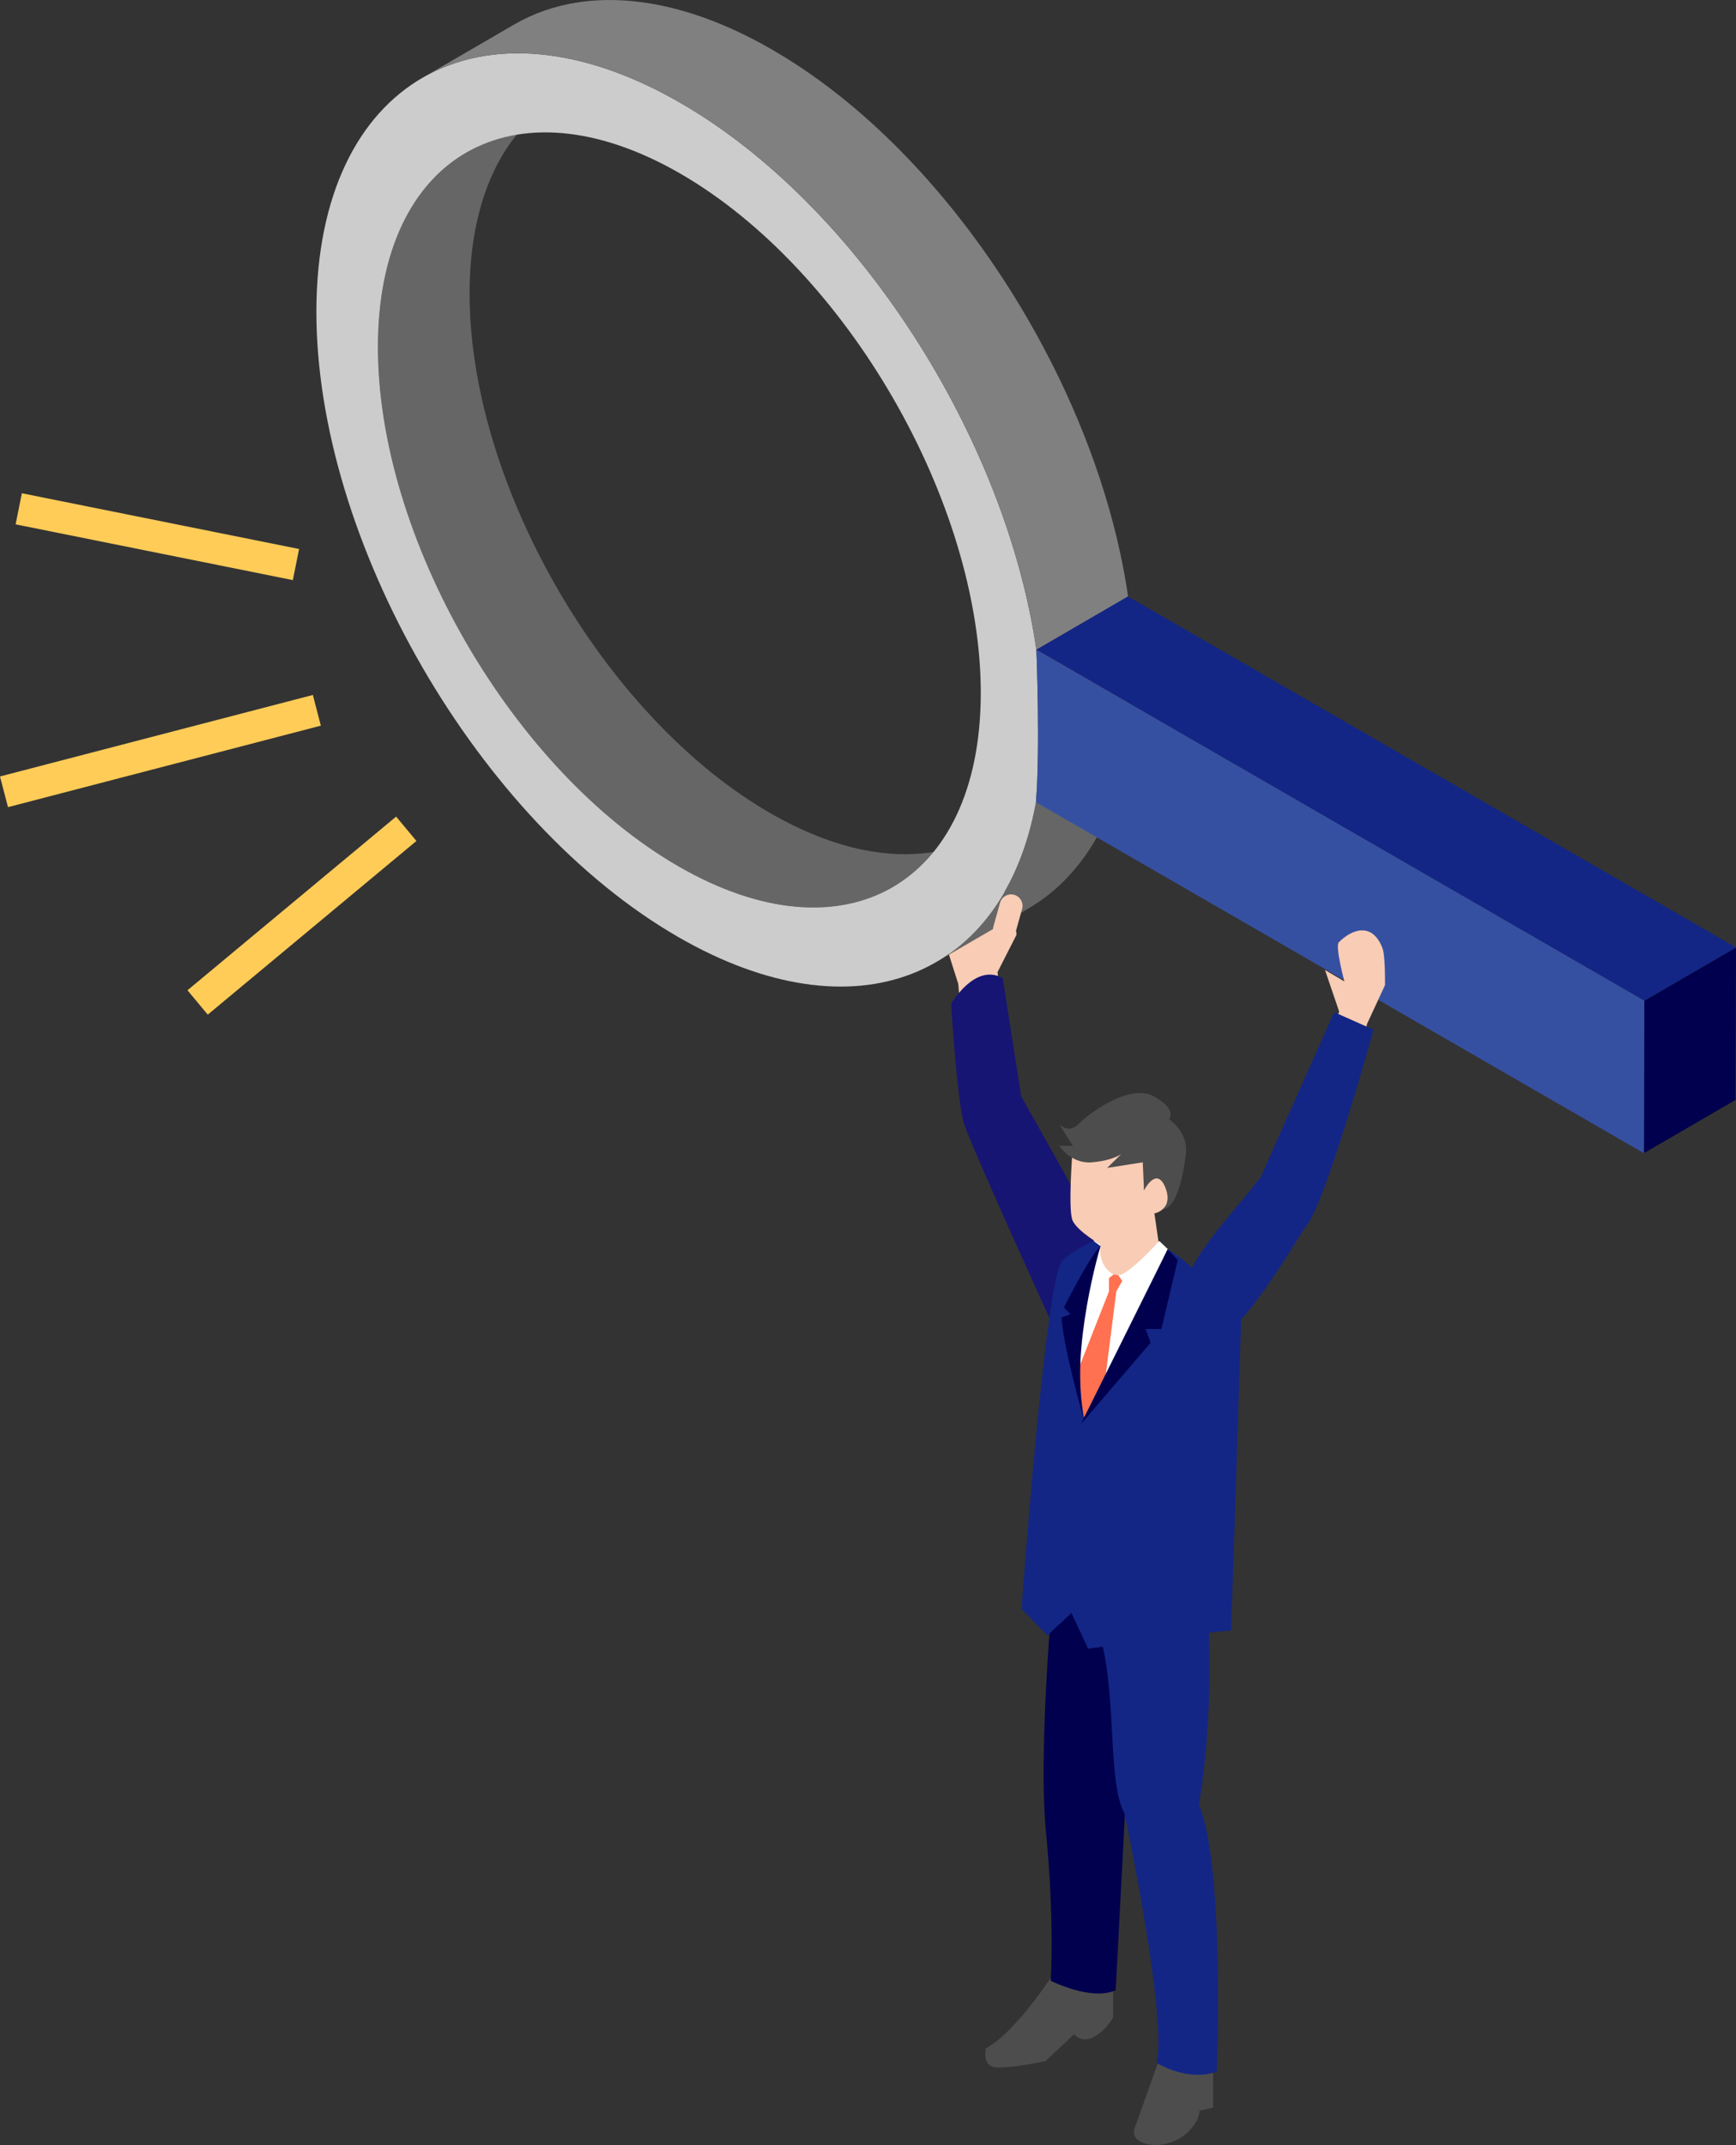 <?xml version="1.0" encoding="UTF-8"?><svg id="_イヤー_2" xmlns="http://www.w3.org/2000/svg" xmlns:xlink="http://www.w3.org/1999/xlink" viewBox="0 0 875.76 1082.08"><rect x="0" y="0" width="875.76" height="1082.08" fill="#333333" stroke="none"/><defs><style>.cls-1{fill:#fff;}.cls-2{fill:#ffcc58;}.cls-3{isolation:isolate;}.cls-4{fill:#4d4d4d;}.cls-5{fill:#040000;}.cls-6{fill:#132685;}.cls-7{fill:#f8ccb5;}.cls-8{fill:#7d4222;}.cls-9{fill:#00004e;}.cls-10{clip-path:url(#clippath-1);}.cls-11{fill:gray;}.cls-12{fill:#ff7150;}.cls-13{fill:#3650a1;}.cls-14{clip-path:url(#clippath);}.cls-15{fill:none;}.cls-16{fill:#ccc;}.cls-17{fill:#161573;}.cls-18{fill:#666;}</style><clipPath id="clippath"><path class="cls-15" d="M569.07,300.95c.1,3.06,1.93,50.58-.24,76.86l-46.24,26.87c2.17-26.28,.34-73.8,.24-76.86,15.41-8.96,30.83-17.92,46.24-26.87Z"/></clipPath><clipPath id="clippath-1"><path class="cls-15" d="M569.07,300.95c-15.41,8.96-30.83,17.92-46.24,26.87v-.05l46.24-26.87v.05Z"/></clipPath></defs><g id="_イヤー_1-2"><g><g><path class="cls-7" d="M510.09,552.14l-6.87-61.73,9.2-18.08c2.09-2.58-5.64-13.5-5.64-13.5l-2.19,14.01-3.57-8.12s10.13-12.58,5.73-15.33c-4.4-2.75-27.11-6.19-27.34-2.06l-3,27,7,22s4.87,60.27,7.6,70.99c2.74,10.72,19.06-15.18,19.06-15.18Z"/><path class="cls-17" d="M505.83,493.43l9.33,59.58,23.02,41.03s8.84,17.77,12.94,25.79c4.1,8.03,10.3,19.94-2.07,29.61-12.37,9.67-17.63,19.88-17.63,19.88,0,0-41.64-91.21-45.13-102.62-3.49-11.41-6.46-60.27-6.46-60.27,0,0,11.9-20.84,25.99-13.01Z"/></g><g class="cls-3"><path class="cls-18" d="M469.7,429.97c-10.7,1.61-22.29,1.22-34.55-1.31-14.73-3.03-30.42-9.13-46.7-18.53-3.54-2.04-7.05-4.21-10.52-6.49-17.24-11.32-33.69-25.5-48.87-41.72-17.89-19.12-34.02-41.07-47.59-64.48-9.07-15.64-17-31.94-23.56-48.49-6.52-16.46-11.69-33.17-15.27-49.73-3.79-17.53-5.79-34.88-5.75-51.59,.14-47.86,17.09-81.57,44.4-97.44l-46.24,26.87c-27.31,15.87-44.27,49.58-44.4,97.44-.05,16.71,1.96,34.07,5.75,51.59,3.58,16.56,8.74,33.27,15.27,49.73,6.56,16.55,14.49,32.85,23.56,48.49,13.58,23.42,29.7,45.36,47.59,64.48,15.18,16.22,31.63,30.4,48.87,41.72,3.48,2.28,6.99,4.45,10.52,6.49,16.28,9.4,31.97,15.5,46.7,18.53,12.26,2.52,23.85,2.92,34.55,1.31,9.77-1.47,18.8-4.61,26.91-9.33l46.24-26.87c-8.11,4.71-17.14,7.86-26.91,9.33Z"/><path class="cls-18" d="M522.59,404.68l46.24-26.87c-6.94,38.33-24.89,65.89-50.28,80.64l-46.24,26.87c25.39-14.76,43.35-42.32,50.28-80.64"/><g class="cls-3"><g class="cls-14"><g class="cls-3"><path class="cls-8" d="M522.83,327.77l46.24-26.87c.08,2.51,1.95,50.46-.24,76.91l-46.24,26.87c2.18-26.45,.32-74.4,.24-76.91"/></g></g></g><g class="cls-3"><g class="cls-10"><g class="cls-3"><path class="cls-8" d="M522.83,327.77l46.24-26.87c.08,2.51,1.95,50.46-.24,76.91l-46.24,26.87c2.18-26.45,.32-74.4,.24-76.91"/></g></g></g><path class="cls-16" d="M522.83,327.77c.08,2.51,1.95,50.46-.24,76.91-16.03,88.6-90.96,119.67-180.49,67.99-100.94-58.28-182.82-200.08-182.49-316.08,.33-116.01,82.74-162.95,183.68-104.67,89.53,51.69,164.04,169.05,179.53,275.86Zm-180.62,109.24c83.85,48.41,152.28,9.41,152.56-86.92,.27-96.34-67.72-214.1-151.57-262.51-83.84-48.4-152.27-9.41-152.55,86.93-.27,96.34,67.72,214.1,151.56,262.5"/><path class="cls-11" d="M565.1,278.93c-4.31-19.92-10.52-40.02-18.37-59.82-7.9-19.94-17.46-39.58-28.4-58.43-16.45-28.37-36.02-54.95-57.73-78.07-18.23-19.42-37.98-36.39-58.67-49.93-4.1-2.68-8.23-5.23-12.39-7.63-19.59-11.31-38.48-18.66-56.22-22.31-14.76-3.04-28.72-3.51-41.6-1.57-11.76,1.77-22.63,5.55-32.4,11.23l-46.24,26.87c9.77-5.68,20.64-9.46,32.4-11.23,12.88-1.94,26.84-1.47,41.6,1.57,17.73,3.65,36.62,11,56.22,22.31,4.16,2.4,8.3,4.95,12.39,7.63,20.69,13.54,40.43,30.52,58.67,49.93,21.71,23.12,41.27,49.7,57.73,78.07,10.93,18.85,20.49,38.49,28.4,58.43,7.85,19.8,14.07,39.91,18.37,59.82,1.59,7.36,2.92,14.69,3.98,21.97l46.24-26.87c-1.06-7.28-2.39-14.61-3.98-21.97Z"/><polygon class="cls-9" points="829.52 504.84 875.76 477.96 875.54 554.87 829.3 581.75 829.52 504.84"/><polygon class="cls-6" points="522.81 327.76 569.05 300.89 875.76 477.96 829.52 504.84 522.81 327.76"/><path class="cls-13" d="M829.52,504.84l-.22,76.91-306.69-177.06c2.17-26.46,.3-74.41,.2-76.93l306.71,177.08Z"/></g><g><path class="cls-4" d="M533.6,992.41s-20.18,32.3-36.23,40.89c0,0-2.07,8.3,4.14,9.48,6.21,1.19,25.88-2.96,25.88-2.96l14.49-13.63s3.88,5.04,10.35,1.19c6.47-3.85,9.32-9.67,9.32-9.67v-22.92l-27.95-2.37Z"/><path class="cls-4" d="M586.9,1032.78l-13.78,38.87s-4.07,6.83,3.76,9.45c7.83,2.63,17.54-.26,23.18-6.3,5.64-6.04,5.01-9.98,5.01-9.98l6.89-1.58v-27.84l-25.06-2.63Z"/><path class="cls-9" d="M573.62,797.81s-23.57,2.8-41.16-10.61c0,0-9.19,92.53-4.8,136.89,4.4,44.36,2.4,75.13,2.4,75.13,0,0,20.38,10.39,32.77,4.8l10.79-206.21Z"/><path class="cls-6" d="M532.46,787.2s9.15,38.97,23.6,42.3c7.14,30.7,2.83,69.51,11.2,85.35,0,0,21.79,102.62,16.19,125.8,0,0,15.28,9.69,30.37,4.45,0,0,4.19-103.18-9-134.69,0,0,9.59-52.86,3.2-111.12l-75.56-12.07Z"/><path class="cls-5" d="M611.25,783.62s-40,17.7-81.83-11.78v8.52s41.53,27.34,81.83,11.84v-8.58Z"/><path class="cls-1" d="M591.28,632.05s15.58,13.08,22.86,21.71l-2.41,129.82s-42.12,29.64-80.36-5.92l-3.98-84.72s16.69-56.85,24.25-66.92l39.64,6.02Z"/><path class="cls-7" d="M580.4,599.48c.31,.79,4.41,29.58,4.41,29.58,0,0-.31,13.22-22.03,16.99,0,0-4.09-1.89-8.5-11.57l2.83-32.49,23.29-2.52Z"/><polygon class="cls-12" points="559.45 651.44 559.45 642.37 567.32 644.15 563.15 651.42 557.13 699.02 545.92 725.71 541.69 696.66 559.45 651.44"/><path class="cls-1" d="M584.81,626.02s-14.59,16.33-20.57,17.43l6.69,9.6,19.57-21.62-5.69-5.41Z"/><path class="cls-1" d="M555.16,626.61s-2.23,11.62,6.61,16.32l-7.79,6.15-2.24-23.06,3.41,.58Z"/><path class="cls-6" d="M535.93,635.92c4.8-4.87,15.71-9.9,15.71-9.9l3.51,2.59c-16.36,48.25-8.33,86.47-8.33,86.47,7.97-11.12,42.25-84.91,42.25-84.91,15.97,9.41,37.06,35.27,37.06,35.27,0,0-4.95,158.36-5.16,157.31-.21-1.05-72.05,8.98-72.05,8.98l-8.39-18.04-12.17,11.33-13.01-13.43s11.98-166.95,20.58-175.67Z"/><polygon class="cls-9" points="589.07 630.18 545.21 718.5 580.45 677.38 577.93 670.47 585.91 670.47 594.11 635.63 589.07 630.18"/><path class="cls-9" d="M555.16,628.62s-15.55,51.83-8.51,86.98c0,0-9.91-34.25-11.15-50.94l4.49-1.7-3.27-3.36s12.82-25.73,18.45-30.99Z"/><g><path class="cls-7" d="M541.07,580.34s-2.39,29.79,0,35.34,15.04,12.78,15.04,12.78l24.46-16.31s6.55,1.35,10.69-9.55-6.21-15.49-11.09-10.23c0,0-10.9-49.62-39.1-12.03Z"/><path class="cls-4" d="M586.38,610.26s4.81-3.34,1.42-11.4c-4.52-10.76-10.69,1.73-10.69,1.73l-.61-14.23-17.95,2.81,7.09-6.98s-4.42,3.34-14.94,4.17c-10.53,.83-16.3-8.34-16.3-8.34h6.79l-6.79-10.84s4.75,5,9.51,0,25.81-20.85,38.04-14.18c12.23,6.67,7.82,11.67,7.82,11.67,0,0,9.84,6.31,8.48,17.54s-4.69,27.2-11.86,28.04Z"/></g></g><g><path class="cls-7" d="M643.81,591.71l7.99-15.74,23.77-65.65-7.15-20.99,9.78,5.76s-4.78-17.76-2.78-19.76c6.96-6.96,17-10,22,3,1.49,3.88,1.28,18.64,1.28,18.64l-8.97,19.35s-20.22,68.84-24.89,77.25c-4.67,8.41-44,39.18-44,39.18l22.97-41.04Z"/><path class="cls-6" d="M692.88,519.45l-19.83-8.85s-36.89,82.87-37,83.03c-17.62,23.7-49.16,51.34-38.63,77.34,12.62,31.2,50.96-36.63,61.41-52.42,9.73-10.64,34.06-99.1,34.06-99.1Z"/></g><path class="cls-7" d="M505.19,474.43h0c-3.06-.85-4.87-4.06-4.02-7.12l3.32-11.9c.85-3.06,4.06-4.87,7.12-4.02h0c3.06,.85,4.87,4.06,4.02,7.12l-3.32,11.9c-.85,3.06-4.06,4.87-7.12,4.02Z"/><g><rect class="cls-2" x="-.62" y="370.89" width="163.09" height="16" transform="translate(-92.89 32.63) rotate(-14.6)"/><rect class="cls-2" x="83.83" y="453.94" width="136.95" height="16" transform="translate(-260.25 204.28) rotate(-39.77)"/><rect class="cls-2" x="71.38" y="199.44" width="16" height="142.65" transform="translate(-201.72 295.18) rotate(-78.63)"/></g></g></g></svg>